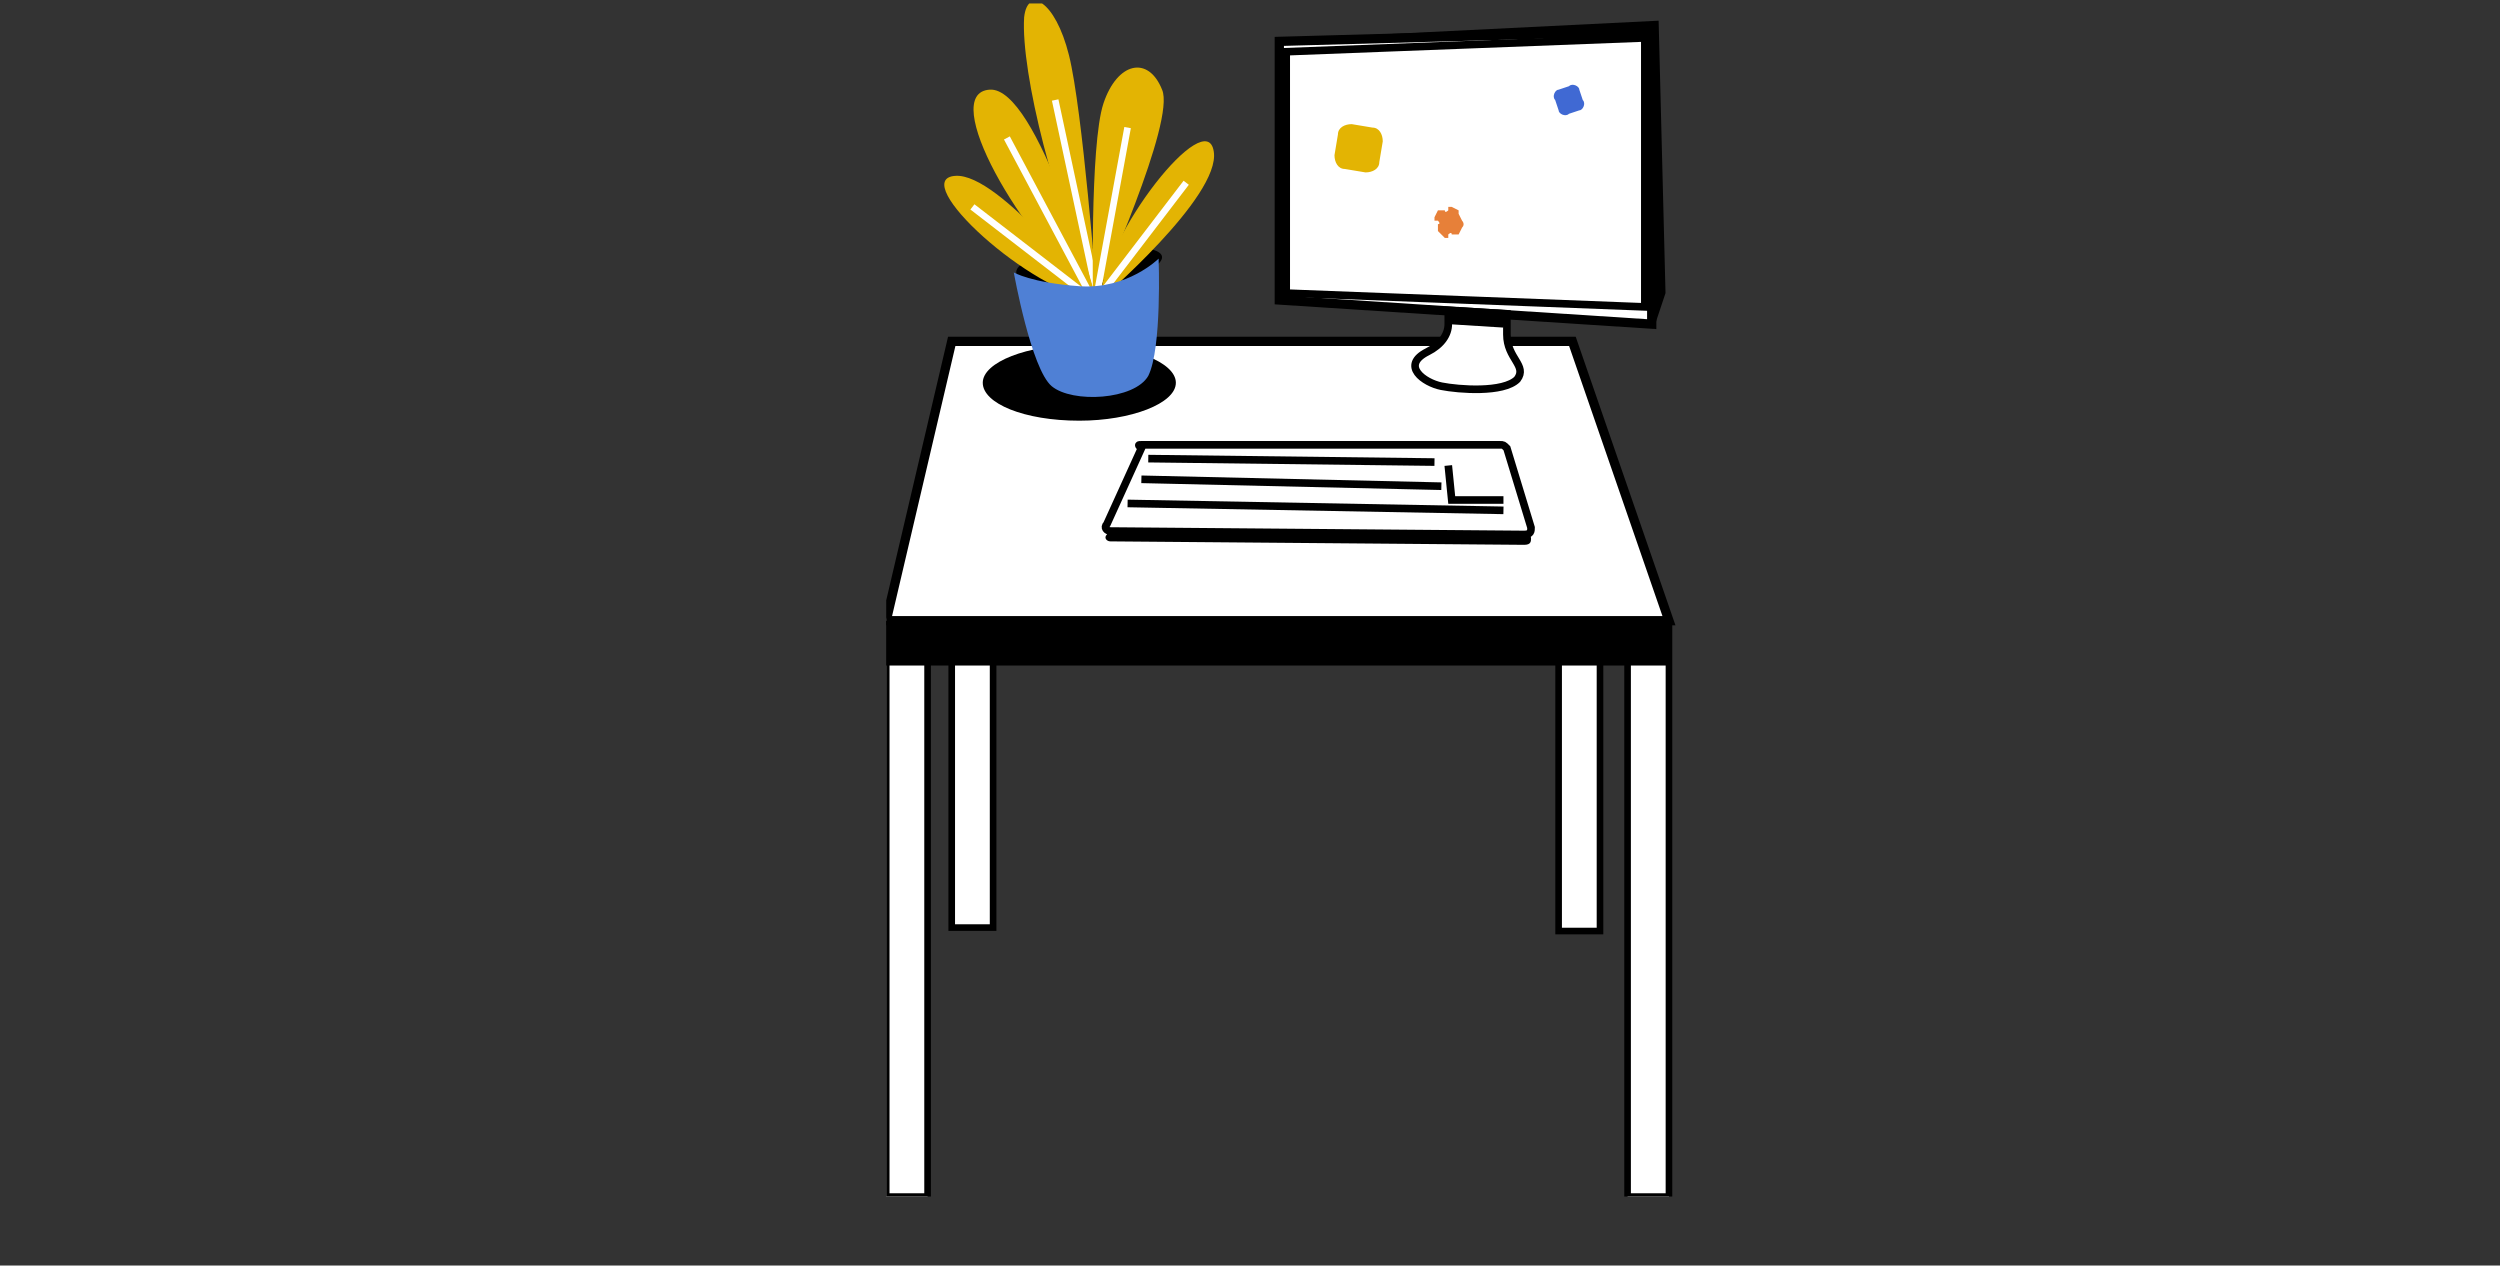 <?xml version="1.0" encoding="utf-8"?>
<!-- Generator: Adobe Illustrator 27.1.1, SVG Export Plug-In . SVG Version: 6.00 Build 0)  -->
<svg version="1.1" id="Layer_1" xmlns="http://www.w3.org/2000/svg" xmlns:xlink="http://www.w3.org/1999/xlink" x="0px" y="0px"
	 viewBox="0 0 72.5 36.7" style="enable-background:new 0 0 72.5 36.7;" xml:space="preserve">
<rect x="0" y="0" width="72.5" height="36.7" fill="#333333" stroke="none"/>
<style type="text/css">
	.st0{clip-path:url(#SVGID_00000079483023111070700630000011146913788906808212_);}
	.st1{fill:#FFFFFF;}
	.st2{fill:none;stroke:#000000;stroke-width:0.192;stroke-miterlimit:10;}
	.st3{fill:#FFFFFF;stroke:#000000;stroke-width:0.269;stroke-miterlimit:10;}
	.st4{fill:#E3B403;}
	.st5{fill:none;stroke:#FFFFFF;stroke-width:0.192;stroke-miterlimit:10;}
	.st6{fill:#4F80D5;}
	.st7{fill:#FFFFFF;stroke:#000000;stroke-width:0.221;stroke-miterlimit:10;}
	.st8{fill:#E78039;}
	.st9{fill:#4069D3;}
	.st10{fill:none;stroke:#000000;stroke-width:0.221;stroke-miterlimit:10;}
</style>
<g>
	<g>
		<g>
			<defs>
				<rect id="SVGID_1_" x="25.7" y="0.1" width="22.9" height="34.6"/>
			</defs>
			<clipPath id="SVGID_00000067228172865986460450000005644987634589899906_">
				<use xlink:href="#SVGID_1_"  style="overflow:visible;"/>
			</clipPath>
			<g style="clip-path:url(#SVGID_00000067228172865986460450000005644987634589899906_);">
				<path class="st1" d="M25.7,18v16.7h1.2V18.8"/>
				<path class="st2" d="M25.7,18v16.7h1.2V18.8"/>
				<path class="st1" d="M27.6,10.2v16.7h1.2V11.1"/>
				<path class="st2" d="M27.6,10.2v16.7h1.2V11.1"/>
				<path class="st1" d="M46.4,12.7V27h-1.2V11.1"/>
				<path class="st2" d="M46.4,12.7V27h-1.2V11.1"/>
				<path class="st1" d="M48.4,18v16.7h-1.2V18.8"/>
				<path class="st2" d="M48.4,18v16.7h-1.2V18.8"/>
				<path d="M48.4,18H25.7v1.3h22.7V18z"/>
				<path class="st3" d="M48.4,18H25.7l1.9-8.1h18L48.4,18z"/>
				<path d="M31.3,12.2c1.5,0,2.8-0.5,2.8-1.1S32.8,10,31.3,10s-2.8,0.5-2.8,1.1S29.7,12.2,31.3,12.2z"/>
				<path d="M29.5,8c0.2,0.3,2.6,0.6,3.9-0.2C35.1,6.7,29,7.1,29.5,8z"/>
				<path class="st4" d="M31.8,8.5c0,0-0.4-5.3-0.8-6.9s-1.2-2-1.3-1.1C29.6,2.1,30.6,6.1,31.8,8.5z"/>
				<path class="st5" d="M30.6,2.9l1.2,5.6"/>
				<path class="st4" d="M31.7,8.8c0,0-0.1-4.6,0.3-5.8c0.4-1.2,1.3-1.4,1.7-0.4C34.1,3.5,31.9,8.4,31.7,8.8L31.7,8.8z"/>
				<path class="st5" d="M32.7,3.7l-0.9,4.9"/>
				<path class="st4" d="M31.8,8.7c0,0-1.7-6.2-3.1-6.1C27.2,2.7,29.6,6.9,31.8,8.7z"/>
				<path class="st4" d="M31.8,8.7c0,0-2.8-3.7-4.1-3.6C26.3,5.2,29.9,8.5,31.8,8.7z"/>
				<path class="st4" d="M31.9,8.7c0,0,3.5-3,3.3-4.3C35,3,32,6.8,31.9,8.7z"/>
				<path class="st5" d="M29.2,4l2.5,4.7L28.2,6"/>
				<path class="st5" d="M34.4,5.3l-2.6,3.4"/>
				<path class="st6" d="M30.5,11.2c0.6,0.5,2.4,0.4,2.8-0.3c0.4-0.8,0.3-3.4,0.3-3.4s-0.9,0.9-2.3,0.8s-1.9-0.4-1.9-0.4
					S29.9,10.7,30.5,11.2L30.5,11.2z"/>
				<path d="M48.3,8.5L48,9.4L37,1.2l1-0.1l10.1-0.5L48.3,8.5z"/>
				<path class="st3" d="M47.9,9.4L37.1,8.7V1.2l10.8-0.3C47.9,0.9,47.9,9.4,47.9,9.4z"/>
				<path class="st7" d="M47.7,8.9L37.3,8.5v-7l10.4-0.4C47.7,1.1,47.7,8.9,47.7,8.9z"/>
				<path class="st7" d="M42,9c0,0,0,0.2,0,0.4c0,0.3-0.2,0.6-0.6,0.8c-0.8,0.4-0.1,0.9,0.4,1s1.8,0.2,2.2-0.2
					c0.3-0.4-0.3-0.6-0.3-1.3V9.1L42,9L42,9z"/>
				<path d="M43.6,9.5L42,9.4V9l1.7,0.1L43.6,9.5z"/>
				<path class="st4" d="M39.8,3.7l-0.6-0.1c-0.2,0-0.4,0.1-0.4,0.3l-0.1,0.6c0,0.2,0.1,0.4,0.3,0.4L39.6,5C39.8,5,40,4.9,40,4.7
					l0.1-0.6C40.1,3.9,40,3.7,39.8,3.7z"/>
				<path class="st8" d="M42.4,6.4L42.4,6.4C42.3,6.3,42.2,6.3,42.4,6.4l-0.1-0.2V6.1L42.1,6H42v0.1c0,0-0.1,0.1-0.1,0h-0.1h-0.1
					l-0.1,0.2v0.1h0.1c0,0,0.1,0.1,0,0.1v0.1v0.1l0.2,0.2H42V6.8c0,0,0.1-0.1,0.1,0h0.1h0.1l0.1-0.2C42.5,6.5,42.4,6.4,42.4,6.4z"/>
				<path class="st9" d="M45.5,2.5l-0.3,0.1c-0.1,0-0.2,0.2-0.1,0.3l0.1,0.3c0,0.1,0.2,0.2,0.3,0.1l0.3-0.1c0.1,0,0.2-0.2,0.1-0.3
					l-0.1-0.3C45.8,2.5,45.6,2.4,45.5,2.5z"/>
				<path d="M33.1,13.2h10.4c0.1,0,0.1,0,0.2,0.1l0.7,2.3c0,0.1,0,0.2-0.2,0.2l-12-0.1c-0.1,0-0.2-0.1-0.1-0.2l1-2.2
					C33,13.2,33,13.2,33.1,13.2L33.1,13.2z"/>
				<path class="st7" d="M33.1,12.9h10.4c0.1,0,0.1,0,0.2,0.1l0.7,2.3c0,0.1,0,0.2-0.2,0.2l-12-0.1c-0.1,0-0.2-0.1-0.1-0.2l1-2.2
					C33,12.9,33,12.9,33.1,12.9L33.1,12.9z"/>
				<path class="st10" d="M32.7,14.6l10.9,0.2"/>
				<path class="st10" d="M33.1,13.9l8.7,0.2"/>
				<path class="st1" d="M42,13.5l0.1,1h1.5"/>
				<path class="st10" d="M42,13.5l0.1,1h1.5"/>
				<path class="st10" d="M33.3,13.3l8.3,0.1"/>
			</g>
		</g>
	</g>
</g>
</svg>
